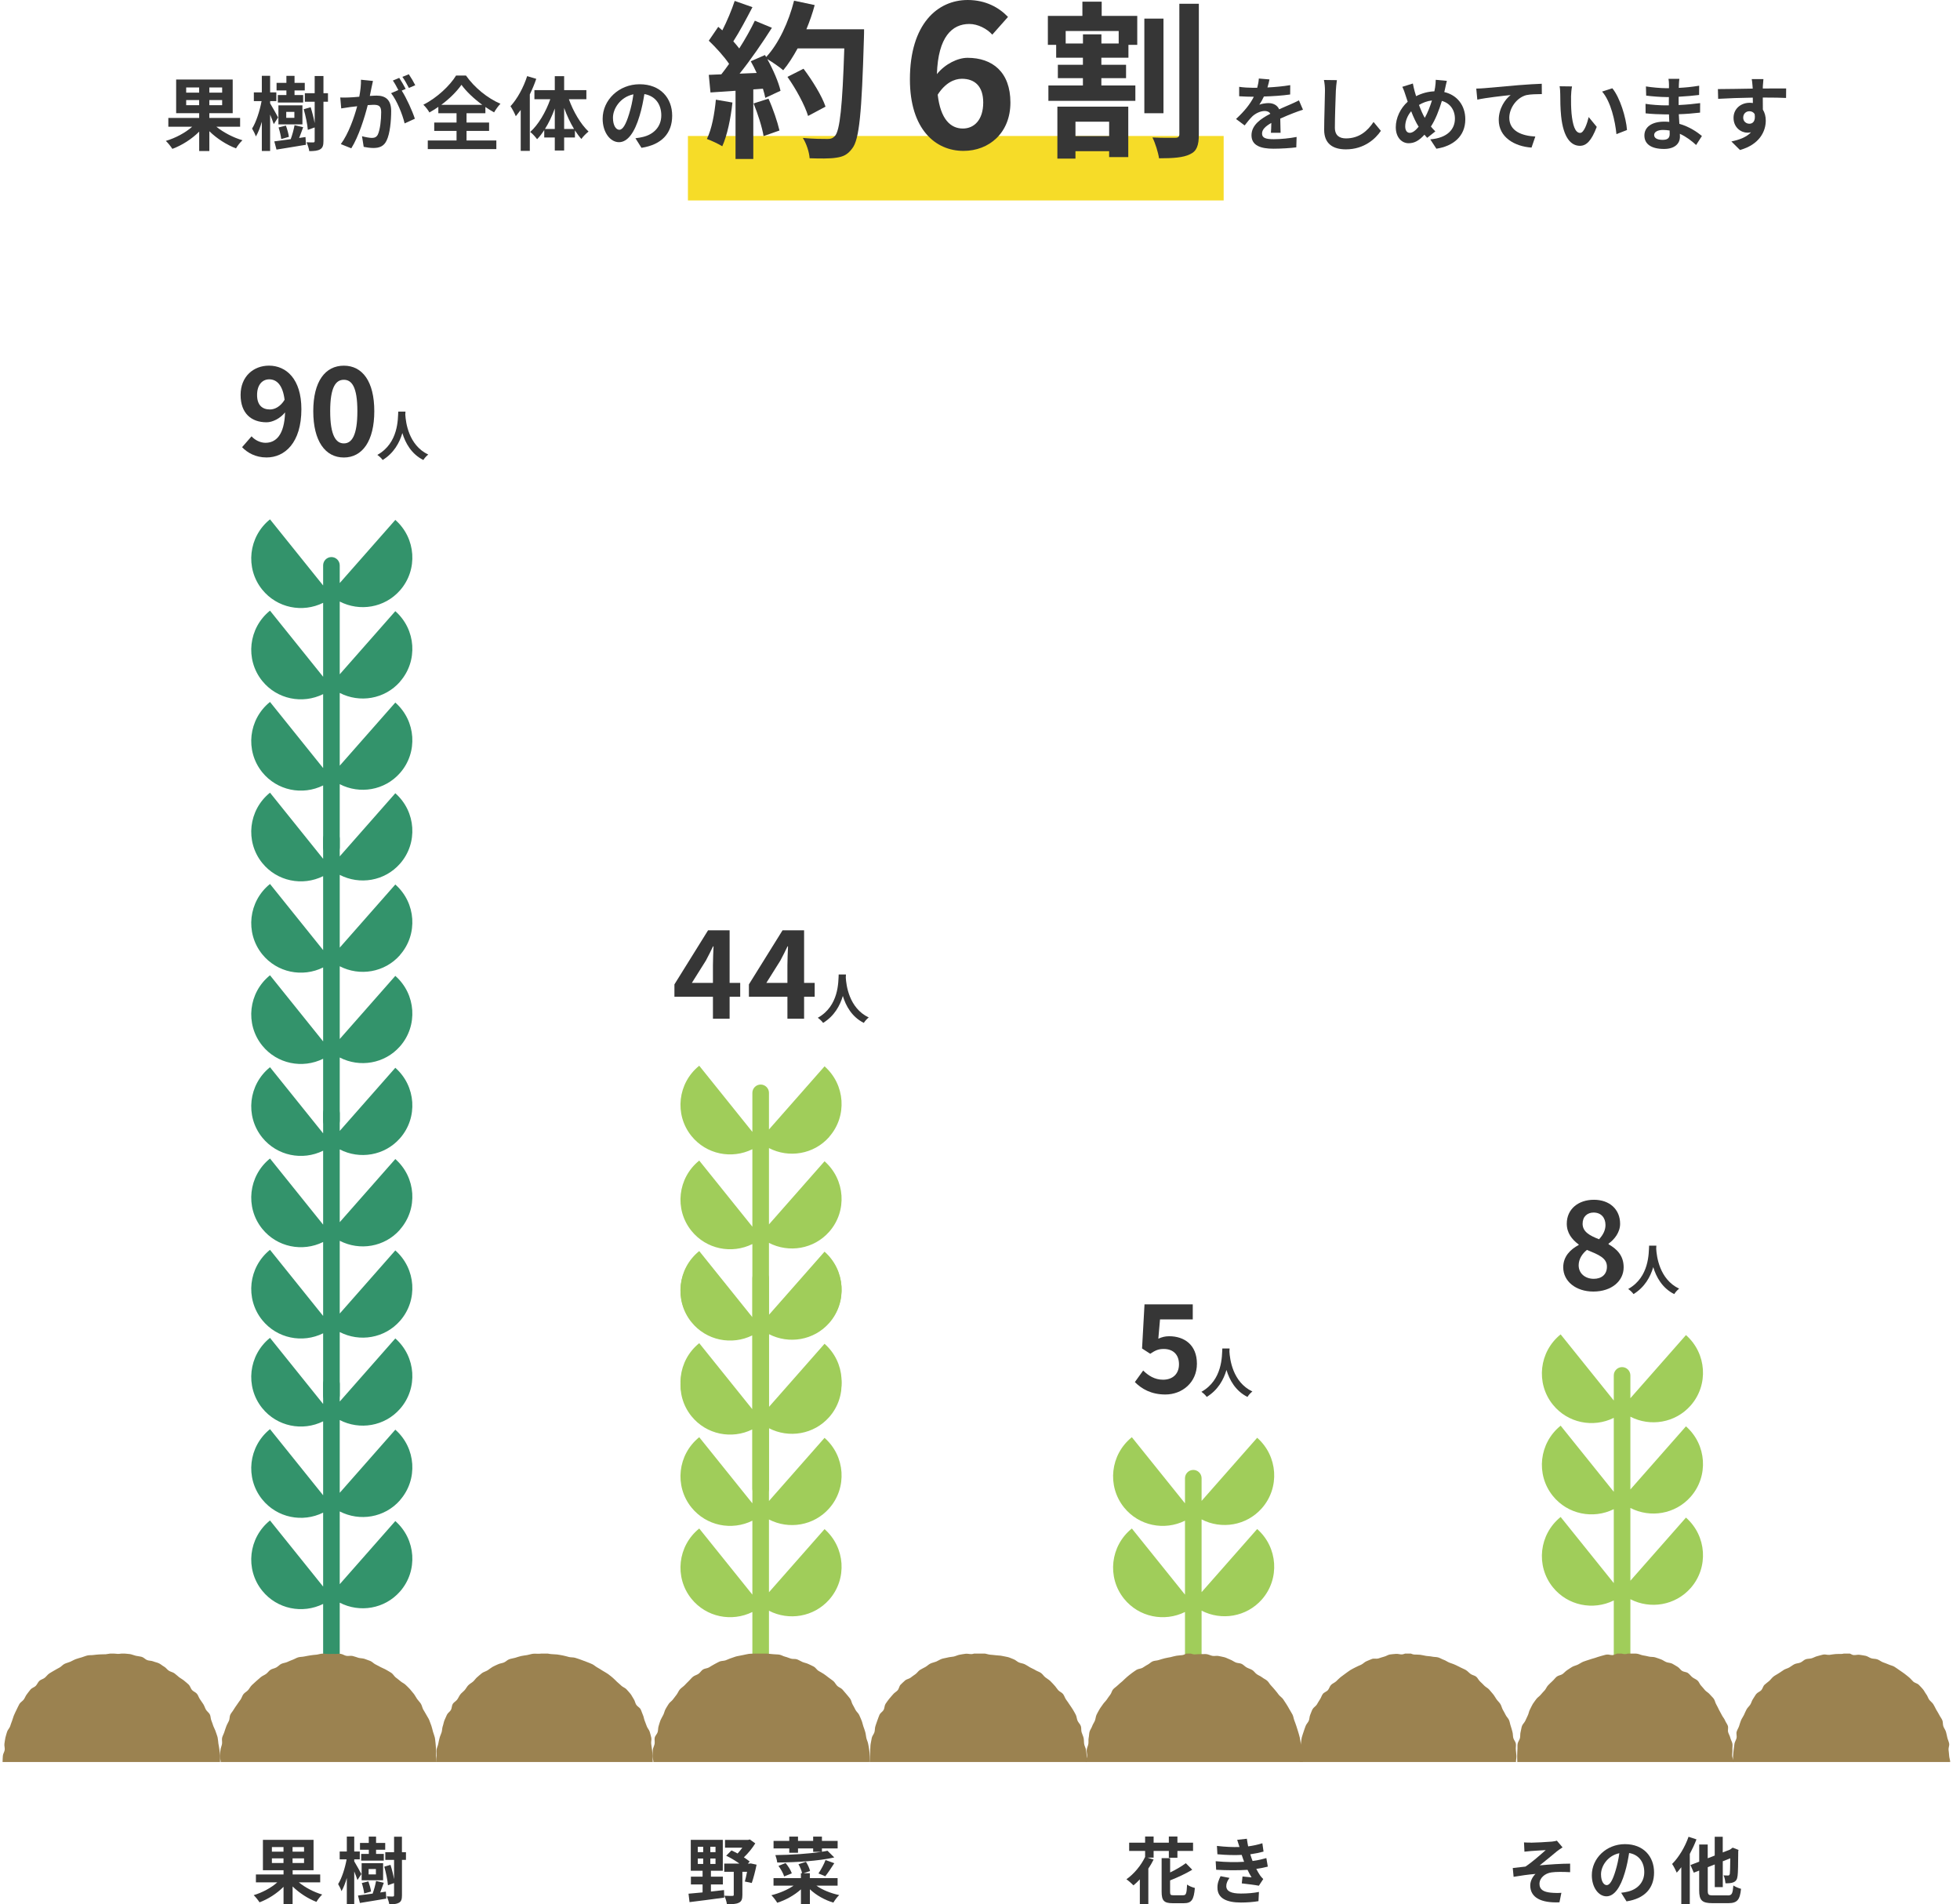 <?xml version="1.0" encoding="UTF-8"?> <svg xmlns="http://www.w3.org/2000/svg" xmlns:xlink="http://www.w3.org/1999/xlink" id="_レイヤー_2" data-name="レイヤー_2" width="486.58" height="472.65" viewBox="0 0 486.58 472.65"><defs><style> .cls-1 { fill: #33936b; } .cls-2 { clip-path: url(#clippath-4); } .cls-3 { fill: none; } .cls-4 { fill: #363636; } .cls-5 { clip-path: url(#clippath-5); } .cls-6 { fill: #a0cd5a; } .cls-7 { clip-path: url(#clippath-3); } .cls-8 { fill: #9b8250; } .cls-9 { fill: #f6dc28; } </style><clipPath id="clippath-3"><rect class="cls-3" y="410.42" width="164.74" height="26.9"></rect></clipPath><clipPath id="clippath-4"><rect class="cls-3" x="161.22" y="410.42" width="164.74" height="26.9"></rect></clipPath><clipPath id="clippath-5"><rect class="cls-3" x="321.84" y="410.42" width="164.74" height="26.9"></rect></clipPath></defs><g id="Contents"><g><rect class="cls-9" x="170.78" y="33.75" width="133" height="16"></rect><g><path class="cls-4" d="M53.71,31.45c1.76,1.42,4.2,2.7,6.48,3.36-.54.48-1.26,1.42-1.6,2.02-2.32-.88-4.76-2.44-6.62-4.26v4.92h-2.52v-4.82c-1.84,1.84-4.28,3.4-6.66,4.28-.36-.56-1.08-1.48-1.62-1.98,2.38-.7,4.86-2.02,6.54-3.52h-5.92v-2.18h7.66v-1.18h-5.72v-8.36h14.04v8.36h-5.8v1.18h7.64v2.18h-5.9ZM46.22,22.99h3.22v-1.28h-3.22v1.28ZM49.44,26.11v-1.28h-3.22v1.28h3.22ZM55.15,21.71h-3.18v1.28h3.18v-1.28ZM55.15,24.83h-3.18v1.28h3.18v-1.28Z"></path><path class="cls-4" d="M67.96,30.81c-.18-.58-.54-1.5-.9-2.38v9.04h-2.06v-7.24c-.42,1.42-.92,2.72-1.48,3.64-.18-.6-.64-1.44-.94-1.96,1-1.56,1.92-4.42,2.36-6.82h-1.92v-2.16h1.98v-4.12h2.06v4.12h1.54v2.16h-1.54v.56c.48.78,1.72,2.98,1.98,3.5l-1.08,1.66ZM75.84,34.01l.12,1.92c-2.56.44-5.28.86-7.32,1.2l-.54-2.04c1.12-.14,2.58-.34,4.16-.56l-.08-.02c.36-.96.76-2.4.94-3.44l2.14.5c-.32.92-.68,1.88-1,2.68l1.58-.24ZM71.1,22.45h-2.44v-1.88h2.44v-1.74h2.02v1.74h2.54v1.88h-2.54v1.14h2.14v1.86h-6.28v-1.86h2.12v-1.14ZM75.08,30.87h-5.96v-4.72h5.96v4.72ZM69.82,34.51c-.08-.74-.36-1.96-.66-2.88l1.82-.46c.32.9.66,2.06.74,2.8l-1.9.54ZM73.08,27.77h-2.02v1.48h2.02v-1.48ZM81.42,25.25h-1.12v9.74c0,1.08-.18,1.68-.8,2.06-.6.36-1.48.46-2.72.46-.08-.6-.4-1.58-.68-2.2.74.04,1.44.04,1.68.04.26-.02.34-.1.34-.36v-3.36l-1.7.6c-.1-1.32-.54-3.46-1.02-5.12l1.72-.5c.4,1.24.78,2.76,1,3.96v-5.32h-2.44v-2.12h2.44v-4.26h2.18v4.26h1.12v2.12Z"></path><path class="cls-4" d="M92.23,21.75c-.12.6-.28,1.34-.42,2.06.68-.04,1.26-.08,1.68-.08,2.12,0,3.62.94,3.62,3.82,0,2.36-.28,5.6-1.14,7.34-.66,1.4-1.76,1.84-3.28,1.84-.76,0-1.72-.14-2.4-.28l-.42-2.64c.76.22,1.92.42,2.44.42.68,0,1.18-.2,1.5-.86.54-1.14.82-3.56.82-5.54,0-1.6-.7-1.82-1.94-1.82-.32,0-.82.04-1.4.08-.76,3.04-2.24,7.78-4.08,10.72l-2.6-1.04c1.94-2.62,3.32-6.66,4.06-9.4-.72.08-1.36.16-1.72.2-.58.1-1.62.24-2.24.34l-.24-2.72c.74.06,1.4.02,2.14,0,.62-.02,1.56-.08,2.58-.18.28-1.5.46-2.96.42-4.22l2.98.3c-.12.52-.26,1.16-.36,1.66ZM100.71,22.07l-.98.42c1.2,1.86,2.7,5.2,3.26,6.98l-2.54,1.16c-.52-2.22-1.94-5.74-3.36-7.5l1.8-.78c-.4-.76-.9-1.72-1.36-2.36l1.58-.66c.5.74,1.22,2,1.6,2.74ZM103.09,21.15l-1.58.68c-.42-.82-1.06-2-1.62-2.76l1.6-.64c.52.76,1.26,2.02,1.6,2.72Z"></path><path class="cls-4" d="M115.82,34.87h7.4v2.14h-17.02v-2.14h7.14v-2.38h-5.54v-2.08h5.54v-2.3h-4.52v-1.58c-.72.5-1.46.96-2.22,1.38-.3-.56-.96-1.42-1.5-1.92,3.42-1.72,6.64-4.8,8.12-7.24h2.46c2.14,3.04,5.4,5.66,8.56,7-.62.64-1.14,1.4-1.58,2.14-.72-.4-1.44-.84-2.16-1.34v1.56h-4.68v2.3h5.6v2.08h-5.6v2.38ZM119.72,26.01c-2.08-1.52-4-3.34-5.16-4.96-1.14,1.62-2.92,3.42-5,4.96h10.16Z"></path><path class="cls-4" d="M133.13,19.57c-.44,1.28-.98,2.58-1.6,3.86v14.02h-2.26v-10.16c-.4.54-.82,1.08-1.22,1.56-.22-.58-.88-1.88-1.32-2.48,1.68-1.82,3.24-4.66,4.14-7.48l2.26.68ZM141.23,24.63c1.1,3.08,2.94,6.2,4.88,8.02-.54.42-1.36,1.22-1.78,1.84-.56-.62-1.08-1.32-1.6-2.12v1.76h-2.68v3.22h-2.32v-3.22h-2.62v-1.84c-.56.86-1.14,1.62-1.78,2.26-.4-.56-1.16-1.4-1.7-1.8,2.02-1.8,3.88-4.96,4.98-8.12h-3.94v-2.26h5.06v-3.46h2.32v3.46h5.52v2.26h-4.34ZM137.73,32.01v-5.08c-.66,1.84-1.5,3.6-2.44,5.08h2.44ZM142.51,32.01c-.94-1.54-1.78-3.34-2.46-5.22v5.22h2.46Z"></path><path class="cls-4" d="M159.25,36.69l-1.5-2.38c.76-.08,1.32-.2,1.86-.32,2.56-.6,4.56-2.44,4.56-5.36,0-2.76-1.5-4.82-4.2-5.28-.28,1.7-.62,3.54-1.2,5.42-1.2,4.04-2.92,6.52-5.1,6.52s-4.06-2.44-4.06-5.82c0-4.62,4-8.56,9.18-8.56s8.08,3.44,8.08,7.8-2.58,7.2-7.62,7.98ZM153.75,32.21c.84,0,1.62-1.26,2.44-3.96.46-1.48.84-3.18,1.06-4.84-3.3.68-5.08,3.6-5.08,5.8,0,2.02.8,3,1.58,3Z"></path><path class="cls-4" d="M181.83,25.46c-.42,3.95-1.3,8.15-2.52,10.84-.88-.55-2.73-1.43-3.82-1.81,1.22-2.48,1.89-6.22,2.23-9.75l4.12.71ZM214.51,7.27s0,1.68-.04,2.31c-.54,18.4-1.13,25.04-2.9,27.26-1.18,1.6-2.27,2.06-4.03,2.31-1.51.25-4.12.21-6.55.13-.08-1.43-.76-3.61-1.68-5.04,2.65.25,5.04.25,6.17.25.8,0,1.26-.17,1.77-.71,1.26-1.3,1.89-7.44,2.35-21.76h-11.59c-1.13,2.06-2.31,3.91-3.57,5.42-.84-.76-2.69-2.02-3.95-2.77,1.47,2.65,2.81,5.76,3.28,7.86l-3.78,1.76c-.12-.67-.34-1.43-.59-2.27l-2.39.17v17.27h-4.41v-16.93l-6.22.42-.42-4.37,3.11-.13c.63-.8,1.3-1.68,1.93-2.6-1.22-1.81-3.28-4.07-5.04-5.75l2.35-3.44c.34.29.67.59,1.01.88,1.18-2.31,2.35-5.12,3.07-7.31l4.41,1.55c-1.51,2.9-3.23,6.13-4.75,8.49.55.59,1.05,1.22,1.47,1.76,1.51-2.35,2.86-4.79,3.87-6.89l4.24,1.76c-2.35,3.7-5.29,7.98-8.02,11.38l4.24-.17c-.46-1.01-.96-2.02-1.47-2.9l3.53-1.55.29.5c3.11-3.32,5.59-8.7,6.93-13.99l5.12,1.09c-.54,2.06-1.26,4.07-2.06,6.01h14.33ZM190.78,24.49c1.13,2.48,2.23,5.75,2.73,7.9l-3.95,1.39c-.34-2.14-1.43-5.55-2.48-8.11l3.7-1.18ZM200.61,28.78c-.8-2.65-2.98-6.68-5.12-9.7l3.99-2.02c2.18,2.9,4.58,6.76,5.46,9.41l-4.33,2.31Z"></path><path class="cls-4" d="M225.89,19.7c0-13.75,6.85-19.7,14.35-19.7,4.5,0,7.8,1.9,10,4.2l-3.9,4.4c-1.3-1.45-3.55-2.65-5.7-2.65-4.25,0-7.75,3.15-8.05,12.45,2.05-2.55,5.2-4.05,7.6-4.05,6.2,0,10.65,3.55,10.65,11.1s-5.3,12-11.65,12c-7,0-13.3-5.4-13.3-17.75ZM232.79,23.5c.7,6.1,3.2,8.4,6.25,8.4,2.8,0,5.05-2.15,5.05-6.45,0-4.05-2.1-5.9-5.3-5.9-1.9,0-4.15,1.05-6,3.95Z"></path><path class="cls-4" d="M273.51,3.95h8.82v7.18h-2.19v3.19h-6.72v1.76h6.13v3.32h-6.13v1.81h8.44v3.82h-21.59v-3.82h8.57v-1.81h-6.22v-3.32h6.22v-1.76h-6.64v-3.19h-2.06V3.95h8.57V.42h4.79v3.53ZM262.5,26.47h17.6v12.52h-4.75v-1.47h-8.36v1.85h-4.49v-12.9ZM277.71,7.69h-13.15v3.11h4.29v-2.27h4.58v2.27h4.29v-3.11ZM266.99,30.21v3.57h8.36v-3.57h-8.36ZM288.84,28.11h-4.75V4.62h4.75v23.48ZM297.62.93v32.39c0,2.77-.51,4.2-2.19,4.96-1.64.84-4.24,1.01-7.69,1.01-.21-1.43-.92-3.74-1.64-5.17,2.44.13,4.83.08,5.67.08.71,0,1.01-.25,1.01-.92V.93h4.83Z"></path><path class="cls-4" d="M314.65,21.71c1.9-.1,3.9-.28,5.66-.58l-.02,2.32c-1.9.28-4.36.44-6.52.5-.34.74-.74,1.46-1.14,2.04.52-.24,1.6-.4,2.26-.4,1.22,0,2.22.52,2.66,1.54,1.04-.48,1.88-.82,2.7-1.18.78-.34,1.48-.66,2.22-1.04l1,2.32c-.64.18-1.7.58-2.38.84-.9.36-2.04.8-3.26,1.36.02,1.12.06,2.6.08,3.52h-2.4c.06-.6.08-1.56.1-2.44-1.5.86-2.3,1.64-2.3,2.64,0,1.1.94,1.4,2.9,1.4,1.7,0,3.92-.22,5.68-.56l-.08,2.58c-1.32.18-3.78.34-5.66.34-3.14,0-5.46-.76-5.46-3.34s2.4-4.16,4.68-5.34c-.3-.5-.84-.68-1.4-.68-1.12,0-2.36.64-3.12,1.38-.6.6-1.18,1.32-1.86,2.2l-2.14-1.6c2.1-1.94,3.52-3.72,4.42-5.52h-.26c-.82,0-2.28-.04-3.38-.12v-2.34c1.02.16,2.5.24,3.52.24h.96c.22-.8.36-1.58.4-2.3l2.64.22c-.1.5-.24,1.16-.5,2Z"></path><path class="cls-4" d="M331.63,22.55c-.08,2.16-.24,6.64-.24,9.12,0,2.02,1.2,2.68,2.76,2.68,3.3,0,5.4-1.9,6.84-4.08l1.82,2.2c-1.28,1.92-4.12,4.6-8.68,4.6-3.28,0-5.4-1.44-5.4-4.86,0-2.68.2-7.94.2-9.66,0-.94-.08-1.9-.26-2.7l3.22.04c-.12.84-.22,1.86-.26,2.66Z"></path><path class="cls-4" d="M358.73,22.09c-.06.26-.12.5-.18.76,3.14.72,5.22,3.26,5.22,6.76,0,4.24-3.02,6.66-7.18,7.3l-1.52-2.32c4.38-.36,6.12-2.62,6.12-5.12,0-2.22-1.24-3.88-3.24-4.42-.7,2.32-1.58,4.62-2.72,6.36.36.42.72.84,1.1,1.2l-2.02,1.6c-.24-.26-.48-.52-.68-.78-1.34,1.46-2.46,2.12-3.94,2.12-1.66,0-3.18-1.4-3.18-3.98,0-2.28,1.14-4.72,2.96-6.32-.2-.54-.36-1.08-.54-1.62-.22-.72-.44-1.36-.8-2.08l2.62-.82c.12.66.28,1.32.44,1.92.1.38.22.8.36,1.22,1.52-.76,3-1.14,4.54-1.2.08-.34.14-.66.18-.96.1-.58.16-1.44.16-1.9l2.76.26c-.16.54-.34,1.52-.46,2.02ZM349.99,32.97c.72,0,1.46-.62,2.2-1.52-.64-.98-1.28-2.34-1.86-3.84-.94,1.1-1.48,2.52-1.48,3.76,0,.98.42,1.6,1.14,1.6ZM353.71,29.25c.72-1.28,1.32-2.84,1.78-4.32-1.22.14-2.28.56-3.22,1.12.46,1.24.96,2.4,1.44,3.2Z"></path><path class="cls-4" d="M368.47,21.89c1.66-.14,4.96-.44,8.62-.76,2.06-.16,4.26-.3,5.66-.34l.02,2.56c-1.08.02-2.8.02-3.86.26-2.42.64-4.22,3.24-4.22,5.62,0,3.28,3.08,4.48,6.46,4.66l-.94,2.74c-4.18-.28-8.14-2.54-8.14-6.86,0-2.88,1.62-5.16,2.96-6.18-1.88.2-5.96.64-8.28,1.14l-.26-2.74c.8-.02,1.58-.06,1.98-.1Z"></path><path class="cls-4" d="M390.02,23.89c-.02,1.3,0,2.8.12,4.24.28,2.88.88,4.86,2.14,4.86.94,0,1.74-2.34,2.12-3.94l2,2.44c-1.32,3.48-2.58,4.7-4.18,4.7-2.2,0-4.1-1.98-4.66-7.34-.2-1.84-.22-4.18-.22-5.4,0-.56-.04-1.42-.16-2.04l3.08.04c-.14.72-.24,1.88-.24,2.44ZM403.91,32.27l-2.62,1.02c-.32-3.22-1.38-8.08-3.56-10.56l2.54-.82c1.9,2.3,3.42,7.3,3.64,10.36Z"></path><path class="cls-4" d="M416.79,20.99c-.02.2-.02.5-.02.82,1.64-.08,3.3-.24,5.06-.54l-.02,2.3c-1.32.16-3.14.34-5.08.44v2.06c2.02-.1,3.72-.26,5.34-.48l-.02,2.36c-1.8.2-3.36.34-5.28.4.04.76.08,1.58.14,2.38,2.52.72,4.44,2.06,5.6,3.02l-1.44,2.24c-1.08-1-2.44-2.06-4.04-2.78.02.28.02.52.02.74,0,1.7-1.3,3.02-3.94,3.02-3.2,0-4.88-1.22-4.88-3.34s1.86-3.44,4.94-3.44c.42,0,.84.02,1.24.06-.04-.62-.06-1.26-.08-1.86h-1.04c-1.16,0-3.44-.1-4.76-.26l-.02-2.36c1.3.24,3.76.38,4.82.38h.96c0-.66,0-1.38.02-2.06h-.74c-1.26,0-3.58-.18-4.9-.36l-.06-2.28c1.44.24,3.72.44,4.94.44h.78v-.94c0-.38-.04-1-.12-1.38h2.7c-.06.4-.1.9-.12,1.42ZM412.75,34.71c1.06,0,1.76-.3,1.76-1.46,0-.22,0-.5-.02-.86-.54-.08-1.08-.14-1.64-.14-1.42,0-2.2.56-2.2,1.24,0,.76.72,1.22,2.1,1.22Z"></path><path class="cls-4" d="M437.64,21.35c0,.16,0,.38-.02.62,2.02,0,4.76-.04,5.8-.02l-.02,2.36c-1.2-.06-3.06-.1-5.78-.1,0,1.02.02,2.12.02,3,.48.76.72,1.7.72,2.74,0,2.6-1.52,5.92-6.4,7.28l-2.14-2.12c2.02-.42,3.78-1.08,4.88-2.28-.28.06-.58.1-.9.1-1.54,0-3.44-1.24-3.44-3.68,0-2.26,1.82-3.74,4-3.74.28,0,.54.02.8.06,0-.44,0-.9-.02-1.34-3.02.04-6.14.16-8.6.3l-.06-2.42c2.28,0,5.92-.08,8.64-.12-.02-.26-.02-.46-.04-.62-.06-.82-.14-1.5-.2-1.74h2.9c-.04.32-.12,1.4-.14,1.72ZM434.3,30.71c.84,0,1.58-.64,1.3-2.4-.28-.46-.76-.7-1.3-.7-.78,0-1.54.54-1.54,1.6,0,.92.74,1.5,1.54,1.5Z"></path></g><path class="cls-6" d="M298.3,417.82v-18.06c4.94,2.55,11.14,1.56,14.96-2.77,4.51-5.12,3.99-12.95-1.16-17.49l-13.8,15.67v-18.06c4.94,2.55,11.14,1.56,14.96-2.77,4.51-5.12,3.99-12.95-1.16-17.49l-13.8,15.67v-5.63c0-1.13-.93-2.06-2.06-2.06s-2.06.93-2.06,2.06v6.23l-13.19-16.41c-5.35,4.3-6.22,12.1-1.95,17.42,3.7,4.6,10.03,5.83,15.14,3.3v18.35l-13.19-16.41c-5.35,4.3-6.22,12.1-1.95,17.42,3.7,4.6,10.03,5.83,15.14,3.3v18.35"></path><path class="cls-6" d="M404.75,341.37c0-1.13-.93-2.06-2.06-2.06s-2.06.93-2.06,2.06v6.23l-13.19-16.41c-5.35,4.3-6.22,12.1-1.95,17.42,3.7,4.6,10.03,5.83,15.14,3.3v18.35l-13.19-16.41c-5.35,4.3-6.22,12.1-1.95,17.42,3.7,4.6,10.03,5.83,15.14,3.3v18.35l-13.19-16.41c-5.35,4.3-6.22,12.1-1.95,17.42,3.7,4.6,10.03,5.83,15.14,3.3v15.42c0,1.13.93,2.06,2.06,2.06s2.06-.93,2.06-2.06v-15.73c4.94,2.55,11.14,1.56,14.96-2.77,4.51-5.12,3.99-12.95-1.16-17.49l-13.8,15.67v-18.06c4.94,2.55,11.14,1.56,14.96-2.77,4.51-5.12,3.99-12.95-1.16-17.49l-13.8,15.67v-18.06c4.94,2.55,11.14,1.56,14.96-2.77,4.51-5.12,3.99-12.95-1.16-17.49l-13.8,15.67v-5.63Z"></path><g><path class="cls-4" d="M60.09,111l2.36-2.71c.79.91,2.15,1.61,3.45,1.61,2.57,0,4.69-1.89,4.87-7.55-1.24,1.55-3.14,2.46-4.6,2.46-3.75,0-6.44-2.19-6.44-6.79s3.21-7.27,7.05-7.27c4.23,0,8.04,3.26,8.04,10.8,0,8.37-4.14,11.99-8.65,11.99-2.75,0-4.78-1.19-6.08-2.56ZM67.02,101.63c1.18,0,2.6-.7,3.63-2.4-.45-3.68-1.97-5.08-3.81-5.08-1.66,0-3.02,1.28-3.02,3.89,0,2.46,1.24,3.59,3.21,3.59Z"></path><path class="cls-4" d="M77.77,102.05c0-7.42,2.99-11.29,7.59-11.29s7.56,3.89,7.56,11.29-2.96,11.5-7.56,11.5-7.59-4.05-7.59-11.5ZM88.72,102.05c0-6.08-1.42-7.79-3.36-7.79s-3.39,1.7-3.39,7.79,1.45,8,3.39,8,3.36-1.89,3.36-8Z"></path><path class="cls-4" d="M100.66,102.15c-.01.21-.03.48-.04.76.11,1.84.77,7.58,5.7,9.91-.49.37-.96.92-1.22,1.35-2.99-1.49-4.47-4.24-5.21-6.69-.71,2.4-2.1,4.97-4.89,6.69-.28-.41-.79-.89-1.32-1.27,5.28-2.94,5.09-8.99,5.19-10.75h1.8Z"></path></g><g><path class="cls-4" d="M176.99,247.39h-9.56v-3.07l8.35-13.42h5.35v13.05h2.63v3.44h-2.63v5.45h-4.14v-5.45ZM176.99,243.95v-4.38c0-1.31.09-3.38.15-4.69h-.12c-.54,1.19-1.15,2.31-1.78,3.53l-3.48,5.54h5.23Z"></path><path class="cls-4" d="M195.48,247.39h-9.56v-3.07l8.35-13.42h5.35v13.05h2.63v3.44h-2.63v5.45h-4.14v-5.45ZM195.48,243.95v-4.38c0-1.31.09-3.38.15-4.69h-.12c-.54,1.19-1.15,2.31-1.78,3.53l-3.48,5.54h5.23Z"></path><path class="cls-4" d="M210.01,241.86c-.01.21-.03.48-.04.76.11,1.84.77,7.58,5.7,9.91-.49.37-.96.92-1.22,1.35-2.99-1.49-4.47-4.24-5.21-6.69-.71,2.4-2.1,4.97-4.9,6.69-.28-.41-.79-.89-1.32-1.27,5.28-2.94,5.09-8.99,5.19-10.75h1.8Z"></path></g><g><path class="cls-4" d="M281.74,343.02l2.06-2.86c1.27,1.25,2.84,2.28,4.93,2.28,2.33,0,3.96-1.37,3.96-3.83s-1.51-3.8-3.78-3.8c-1.33,0-2.06.33-3.36,1.19l-2.03-1.31.61-10.95h11.98v3.74h-8.13l-.42,4.78c.91-.4,1.66-.61,2.69-.61,3.75,0,6.89,2.13,6.89,6.82s-3.69,7.64-7.83,7.64c-3.54,0-5.9-1.4-7.56-3.07Z"></path><path class="cls-4" d="M305.25,334.69c-.01.21-.03.48-.04.76.11,1.84.77,7.58,5.7,9.91-.49.37-.96.92-1.22,1.35-2.99-1.49-4.47-4.24-5.21-6.69-.71,2.4-2.1,4.97-4.9,6.69-.28-.41-.79-.89-1.32-1.27,5.28-2.94,5.09-8.99,5.19-10.75h1.8Z"></path></g><g><path class="cls-4" d="M74.19,467.2c1.58,1.28,3.76,2.43,5.8,3.02-.48.43-1.13,1.28-1.43,1.82-2.08-.79-4.26-2.2-5.92-3.83v4.43h-2.25v-4.34c-1.65,1.66-3.83,3.06-5.96,3.85-.32-.5-.97-1.33-1.45-1.78,2.13-.63,4.35-1.82,5.85-3.17h-5.3v-1.96h6.86v-1.06h-5.12v-7.53h12.57v7.53h-5.19v1.06h6.84v1.96h-5.28ZM67.5,459.58h2.88v-1.15h-2.88v1.15ZM70.38,462.39v-1.15h-2.88v1.15h2.88ZM75.48,458.43h-2.85v1.15h2.85v-1.15ZM75.48,461.24h-2.85v1.15h2.85v-1.15Z"></path><path class="cls-4" d="M88.74,466.62c-.16-.52-.48-1.35-.8-2.14v8.14h-1.84v-6.52c-.38,1.28-.82,2.45-1.32,3.28-.16-.54-.57-1.3-.84-1.76.9-1.4,1.72-3.98,2.11-6.14h-1.72v-1.94h1.77v-3.71h1.84v3.71h1.38v1.94h-1.38v.5c.43.7,1.54,2.68,1.77,3.15l-.97,1.49ZM95.79,469.5l.11,1.73c-2.29.4-4.73.77-6.55,1.08l-.48-1.84c1-.13,2.31-.31,3.72-.5l-.07-.02c.32-.86.68-2.16.84-3.1l1.92.45c-.29.83-.61,1.69-.89,2.41l1.41-.22ZM91.55,459.1h-2.18v-1.69h2.18v-1.57h1.81v1.57h2.27v1.69h-2.27v1.03h1.92v1.67h-5.62v-1.67h1.9v-1.03ZM95.11,466.68h-5.33v-4.25h5.33v4.25ZM90.41,469.95c-.07-.67-.32-1.76-.59-2.59l1.63-.41c.29.81.59,1.85.66,2.52l-1.7.49ZM93.32,463.89h-1.81v1.33h1.81v-1.33ZM100.79,461.62h-1v8.77c0,.97-.16,1.51-.72,1.85-.54.32-1.32.41-2.43.41-.07-.54-.36-1.42-.61-1.98.66.04,1.29.04,1.5.04.23-.02.3-.09.3-.32v-3.02l-1.52.54c-.09-1.19-.48-3.11-.91-4.61l1.54-.45c.36,1.12.7,2.48.89,3.56v-4.79h-2.18v-1.91h2.18v-3.84h1.95v3.84h1v1.91Z"></path></g><g><path class="cls-4" d="M176.48,469.47c1.07-.11,2.17-.23,3.26-.36l.05,1.87c-3.04.43-6.28.83-8.61,1.12l-.25-2.09c.97-.09,2.17-.18,3.49-.32v-1.98h-2.9v-1.93h2.9v-1.46h-2.93v-7.67h7.95v7.67h-2.95v1.46h2.97v1.93h-2.97v1.76ZM173.23,459.69h1.34v-1.33h-1.34v1.33ZM173.23,462.63h1.34v-1.35h-1.34v1.35ZM177.63,458.36h-1.29v1.33h1.29v-1.33ZM177.63,461.28h-1.29v1.35h1.29v-1.35ZM187.83,462.79c-.32,1.6-.79,3.4-1.2,4.56l-1.72-.36c.18-.63.38-1.51.55-2.41h-1.16v5.74c0,1.03-.2,1.62-.9,1.94-.68.34-1.65.36-2.94.36-.07-.61-.36-1.51-.63-2.11.81.05,1.72.05,1.97.04.27,0,.36-.05.36-.29v-5.69h-2.36v-2.03h3.76c-.98-.72-2.2-1.44-3.28-1.96l1.31-1.31c.48.22,1,.47,1.52.76.39-.43.82-.94,1.18-1.44h-4.3v-1.93h5.71l.46-.11,1.34.97c-.72,1.17-1.75,2.45-2.83,3.46.54.38,1.06.72,1.45,1.04l-.46.52h.41l.3-.05,1.43.31Z"></path><path class="cls-4" d="M202.67,468.01c1.49,1.06,3.6,1.91,5.67,2.34-.48.43-1.13,1.31-1.45,1.87-2.13-.63-4.26-1.82-5.83-3.31v3.73h-2.22v-3.71c-1.65,1.48-3.79,2.66-5.89,3.33-.32-.56-.98-1.42-1.45-1.87,1.97-.49,4.03-1.35,5.51-2.38h-4.98v-1.87h6.8v-1.21h.29c-.11-.63-.48-1.53-.9-2.23l1.86-.61c.45.72.9,1.64,1.02,2.3l-1.63.54h1.58v1.21h6.89v1.87h-5.28ZM195.94,458.77h-3.9v-1.87h3.9v-1.06h2.17v1.06h3.76v-1.06h2.18v1.06h3.9v1.87h-3.9v.83c.5-.07.95-.16,1.38-.25l1.68,1.66c-3.92.9-9.49,1.22-14.16,1.26-.04-.52-.29-1.37-.46-1.84,3.9-.05,8.3-.32,11.42-.81h-2.04v-.85h-3.76v1.08h-2.17v-1.08ZM194.67,465.72c-.2-.72-.82-1.82-1.41-2.61l1.77-.72c.63.77,1.31,1.82,1.54,2.57l-1.9.76ZM203.19,464.98c.61-.9,1.38-2.29,1.75-3.33l2.18.79c-.75,1.17-1.59,2.43-2.24,3.24l-1.7-.7Z"></path></g><g><path class="cls-4" d="M286.39,461.06h-1.52l1.52.47c-.38.77-.82,1.53-1.31,2.25v8.86h-2.11v-6.19c-.52.56-1.06,1.06-1.58,1.49-.39-.41-1.25-1.17-1.75-1.51,1.86-1.3,3.63-3.42,4.64-5.55v-1.48h-3.96v-2.05h3.96v-1.53h2.11v1.53h3.78v-1.53h2.13v1.53h3.88v2.05h-3.88v1.69h-2.13v-1.69h-3.78v1.66ZM293.73,470.39c.73,0,.86-.41.97-2.65.47.38,1.36.7,1.93.85-.25,2.92-.81,3.78-2.72,3.78h-2.79c-2.17,0-2.74-.65-2.74-2.88v-8.3h2.11v3.55c1.47-.7,2.9-1.57,3.9-2.3l1.59,1.62c-1.58.97-3.63,1.91-5.5,2.65v2.79c0,.79.11.9.89.9h2.34Z"></path><path class="cls-4" d="M308.85,462.07c-.09-.22-.16-.43-.23-.63-.14-.41-.25-.76-.36-1.06-1.68.09-3.78.05-6.03-.16l-.12-2.07c2.13.25,3.96.32,5.6.27-.18-.58-.36-1.15-.57-1.78l2.4-.27c.09.65.2,1.28.32,1.89,1.24-.16,2.38-.41,3.53-.77l.29,2.07c-.98.27-2.11.5-3.29.67.09.29.18.58.27.85.09.25.2.52.3.81,1.47-.18,2.54-.49,3.42-.72l.36,2.12c-.82.22-1.79.41-2.86.56.3.58.61,1.13.93,1.6.23.34.48.61.8.92l-1.09,1.66c-1-.2-2.93-.43-4.24-.58l.18-1.71c.75.07,1.72.16,2.25.22-.38-.63-.72-1.26-1-1.87-2.2.14-5.08.14-7.79-.02l-.12-2.12c2.67.25,5.08.27,7.07.14ZM304.43,468.1c0,1.33,1.25,1.87,3.62,1.87,1.7,0,3.22-.14,4.49-.4l-.12,2.29c-1.25.22-2.88.34-4.35.34-3.58,0-5.8-1.06-5.83-3.64-.04-1.15.36-2.03.77-2.9l2.22.43c-.43.59-.79,1.22-.79,2Z"></path></g><g><path class="cls-4" d="M380.04,457.35c.77,0,4.13-.16,5.23-.27.57-.07.98-.14,1.23-.23l1.41,1.66c-.38.25-1.04.68-1.41.99-1.27,1.03-3.02,2.52-4.26,3.48,2.4-.23,5.37-.43,7.55-.43v2.12c-1.72-.09-3.51-.11-4.6.05-1.65.22-3.01,1.39-3.01,2.86s1.11,1.98,2.7,2.16c1,.11,2.06.11,2.74.05l-.48,2.36c-4.58.2-7.25-1.19-7.25-4.2,0-1.1.62-2.21,1.31-2.85-1.65.14-3.65.41-5.44.72l-.21-2.18c.95-.09,2.2-.25,3.15-.36,1.59-1.04,3.92-3.1,5.03-4.09-.73.05-2.94.16-3.67.23-.45.04-1.04.09-1.61.16l-.11-2.3c.57.04,1.09.05,1.7.05Z"></path><path class="cls-4" d="M403.8,471.92l-1.34-2.14c.68-.07,1.18-.18,1.66-.29,2.29-.54,4.08-2.2,4.08-4.83,0-2.48-1.34-4.34-3.76-4.75-.25,1.53-.55,3.19-1.07,4.88-1.07,3.64-2.61,5.87-4.56,5.87s-3.63-2.2-3.63-5.24c0-4.16,3.58-7.71,8.22-7.71s7.23,3.1,7.23,7.02-2.31,6.48-6.82,7.18ZM398.88,467.88c.75,0,1.45-1.13,2.18-3.56.41-1.33.75-2.86.95-4.36-2.95.61-4.55,3.24-4.55,5.22,0,1.82.72,2.7,1.41,2.7Z"></path><path class="cls-4" d="M421.16,456.52c-.46,1.21-1.04,2.45-1.66,3.62v12.46h-2.11v-9.16c-.38.5-.75.95-1.13,1.35-.2-.49-.79-1.66-1.15-2.16,1.63-1.62,3.19-4.18,4.08-6.75l1.97.65ZM428.91,470.44c1.06,0,1.23-.43,1.41-2.47.46.32,1.32.68,1.9.83-.27,2.66-.89,3.56-3.15,3.56h-3.96c-2.56,0-3.28-.7-3.28-3.17v-4.92l-1.34.52-.82-1.89,2.17-.85v-4.25h2.11v3.42l1.74-.68v-4.66h1.99v3.89l1.79-.7.68-.49,1.45.56-.07.32c-.02,3.13-.05,5.29-.16,6.09-.09.9-.41,1.37-1.02,1.62-.52.25-1.38.27-2,.25-.04-.59-.21-1.49-.47-1.96.39.02.9.04,1.09.04.25,0,.38-.07.47-.43.05-.31.09-1.49.11-3.85l-1.86.74v6.41h-1.99v-5.62l-1.74.68v5.76c0,1.08.18,1.24,1.34,1.24h3.62Z"></path></g><path class="cls-1" d="M99.3,372.33c4.51-5.12,3.99-12.95-1.16-17.49l-13.8,15.67v-18.06c4.94,2.55,11.14,1.57,14.96-2.77,4.51-5.12,3.99-12.95-1.16-17.49l-13.8,15.67v-4.39c0-1.13-.93-2.06-2.06-2.06s-2.06.93-2.06,2.06v4.99l-13.19-16.41c-5.35,4.3-6.22,12.1-1.95,17.42,3.7,4.6,10.03,5.83,15.14,3.3v18.35l-13.19-16.41c-5.35,4.3-6.22,12.1-1.95,17.42,3.7,4.6,10.03,5.83,15.14,3.3v18.35l-13.19-16.41c-5.35,4.3-6.22,12.1-1.95,17.42,3.7,4.6,10.03,5.83,15.14,3.3v15.42c0,1.13.93,2.06,2.06,2.06s2.06-.93,2.06-2.06v-15.73c4.94,2.55,11.14,1.57,14.96-2.77,4.51-5.12,3.99-12.95-1.16-17.49l-13.8,15.67v-18.06c4.94,2.55,11.14,1.57,14.96-2.77Z"></path><path class="cls-1" d="M99.3,305.16c4.51-5.12,3.99-12.95-1.16-17.49l-13.8,15.67v-18.06c4.94,2.55,11.14,1.57,14.96-2.77,4.51-5.12,3.99-12.95-1.16-17.49l-13.8,15.67v-4.39c0-1.13-.93-2.06-2.06-2.06s-2.06.93-2.06,2.06v4.99l-13.19-16.41c-5.35,4.3-6.22,12.1-1.95,17.42,3.7,4.6,10.03,5.83,15.14,3.3v18.35l-13.19-16.41c-5.35,4.3-6.22,12.1-1.95,17.42,3.7,4.6,10.03,5.83,15.14,3.3v18.35l-13.19-16.41c-5.35,4.3-6.22,12.1-1.95,17.42,3.7,4.6,10.03,5.83,15.14,3.3v15.42c0,1.13.93,2.06,2.06,2.06s2.06-.93,2.06-2.06v-15.73c4.94,2.55,11.14,1.57,14.96-2.77,4.51-5.12,3.99-12.95-1.16-17.49l-13.8,15.67v-18.06c4.94,2.55,11.14,1.57,14.96-2.77Z"></path><path class="cls-1" d="M99.3,237.02c4.51-5.12,3.99-12.95-1.16-17.49l-13.8,15.67v-18.06c4.94,2.55,11.14,1.57,14.96-2.77,4.51-5.12,3.99-12.95-1.16-17.49l-13.8,15.67v-4.39c0-1.13-.93-2.06-2.06-2.06s-2.06.93-2.06,2.06v4.99l-13.19-16.41c-5.35,4.3-6.22,12.1-1.95,17.42,3.7,4.6,10.03,5.83,15.14,3.3v18.35l-13.19-16.41c-5.35,4.3-6.22,12.1-1.95,17.42,3.7,4.6,10.03,5.83,15.14,3.3v18.35l-13.19-16.41c-5.35,4.3-6.22,12.1-1.95,17.42,3.7,4.6,10.03,5.83,15.14,3.3v15.42c0,1.13.93,2.06,2.06,2.06s2.06-.93,2.06-2.06v-15.73c4.94,2.55,11.14,1.57,14.96-2.77,4.51-5.12,3.99-12.95-1.16-17.49l-13.8,15.67v-18.06c4.94,2.55,11.14,1.57,14.96-2.77Z"></path><path class="cls-1" d="M99.3,169.18c4.51-5.12,3.99-12.95-1.16-17.49l-13.8,15.67v-18.06c4.94,2.55,11.14,1.57,14.96-2.77,4.51-5.12,3.99-12.95-1.16-17.49l-13.8,15.67v-4.39c0-1.13-.93-2.06-2.06-2.06s-2.06.93-2.06,2.06v4.99l-13.19-16.41c-5.35,4.3-6.22,12.1-1.95,17.42,3.7,4.6,10.03,5.83,15.14,3.3v18.35l-13.19-16.41c-5.35,4.3-6.22,12.1-1.95,17.42,3.7,4.6,10.03,5.83,15.14,3.3v18.35l-13.19-16.41c-5.35,4.3-6.22,12.1-1.95,17.42,3.7,4.6,10.03,5.83,15.14,3.3v15.42c0,1.13.93,2.06,2.06,2.06s2.06-.93,2.06-2.06v-15.73c4.94,2.55,11.14,1.57,14.96-2.77,4.51-5.12,3.99-12.95-1.16-17.49l-13.8,15.67v-18.06c4.94,2.55,11.14,1.57,14.96-2.77Z"></path><path class="cls-6" d="M205.86,328.15c4.51-5.12,3.99-12.95-1.16-17.49l-13.8,15.67v-9.09c0-1.13-.93-2.06-2.06-2.06s-2.06.93-2.06,2.06v9.69l-13.19-16.42c-5.35,4.3-6.22,12.1-1.95,17.42,3.7,4.6,10.03,5.83,15.14,3.3v19.23l-13.19-16.41c-5.35,4.3-6.22,12.1-1.95,17.42,3.7,4.6,10.03,5.83,15.14,3.3v18.35l-13.19-16.41c-5.35,4.3-6.22,12.1-1.95,17.42,3.7,4.6,10.03,5.83,15.14,3.3v18.35l-13.19-16.41c-5.35,4.3-6.22,12.1-1.95,17.42,3.7,4.6,10.03,5.83,15.14,3.3v15.42c0,1.13.93,2.06,2.06,2.06s2.06-.93,2.06-2.06v-15.73c4.94,2.55,11.14,1.56,14.96-2.77,4.51-5.12,3.99-12.95-1.16-17.49l-13.8,15.67v-18.06c4.94,2.55,11.14,1.56,14.96-2.77,4.51-5.12,3.99-12.95-1.16-17.49l-13.8,15.67v-18.06c4.94,2.55,11.14,1.56,14.96-2.77,4.51-5.12,3.99-12.95-1.16-17.49l-13.8,15.67v-18.94c4.94,2.55,11.14,1.57,14.96-2.77Z"></path><path class="cls-6" d="M205.86,282.15c4.51-5.12,3.99-12.95-1.16-17.49l-13.8,15.67v-9.09c0-1.13-.93-2.06-2.06-2.06s-2.06.93-2.06,2.06v9.69l-13.19-16.42c-5.35,4.3-6.22,12.1-1.95,17.42,3.7,4.6,10.03,5.83,15.14,3.3v19.23l-13.19-16.41c-5.35,4.3-6.22,12.1-1.95,17.42,3.7,4.6,10.03,5.83,15.14,3.3v18.35l-13.19-16.41c-5.35,4.3-6.22,12.1-1.95,17.42,3.7,4.6,10.03,5.83,15.14,3.3v18.35l-13.19-16.41c-5.35,4.3-6.22,12.1-1.95,17.42,3.7,4.6,10.03,5.83,15.14,3.3v15.42c0,1.13.93,2.06,2.06,2.06s2.06-.93,2.06-2.06v-15.73c4.94,2.55,11.14,1.56,14.96-2.77,4.51-5.12,3.99-12.95-1.16-17.49l-13.8,15.67v-18.06c4.94,2.55,11.14,1.56,14.96-2.77,4.51-5.12,3.99-12.95-1.16-17.49l-13.8,15.67v-18.06c4.94,2.55,11.14,1.56,14.96-2.77,4.51-5.12,3.99-12.95-1.16-17.49l-13.8,15.67v-18.94c4.94,2.55,11.14,1.57,14.96-2.77Z"></path><g><path class="cls-4" d="M388.08,314.54c0-2.71,1.78-4.44,3.84-5.54v-.12c-1.69-1.25-2.96-2.86-2.96-5.17,0-3.62,2.87-5.93,6.74-5.93s6.5,2.37,6.5,5.96c0,2.16-1.45,3.92-2.87,4.93v.15c2.03,1.16,3.75,2.77,3.75,5.72,0,3.41-2.99,6.02-7.53,6.02-4.26,0-7.47-2.49-7.47-6.02ZM398.93,314.39c0-2.19-2.09-2.98-4.96-4.17-1.18.94-2.06,2.28-2.06,3.83,0,2.04,1.66,3.35,3.75,3.35,1.91,0,3.27-1.06,3.27-3.01ZM398.57,304.05c0-1.83-1.09-3.1-2.96-3.1-1.51,0-2.72.97-2.72,2.77,0,2.01,1.75,2.95,4.08,3.86,1.03-1.1,1.6-2.28,1.6-3.53Z"></path><path class="cls-4" d="M411.2,309.17c-.01.21-.03.48-.04.76.11,1.84.77,7.58,5.7,9.91-.49.37-.96.92-1.22,1.35-2.99-1.49-4.47-4.24-5.21-6.69-.71,2.4-2.1,4.97-4.9,6.69-.28-.41-.79-.89-1.32-1.27,5.28-2.94,5.09-8.99,5.19-10.75h1.8Z"></path></g><g class="cls-7"><path class="cls-8" d="M108.29,437.31c0-.51.06-1.01.09-1.51s-.05-1.02,0-1.52.34-.98.42-1.47.21-.98.33-1.47.37-.94.51-1.42.11-1.02.28-1.49.23-1,.42-1.46.4-.93.62-1.39.75-.75.99-1.19.19-1.06.45-1.48.8-.67,1.1-1.08.48-.89.79-1.29.74-.69,1.07-1.06.55-.86.91-1.22.83-.59,1.2-.92.64-.8,1.04-1.11.75-.69,1.16-.98.94-.41,1.37-.68.81-.61,1.25-.86.91-.43,1.37-.65.99-.25,1.45-.44.83-.63,1.31-.8.99-.22,1.47-.36.96-.32,1.45-.43.99-.16,1.49-.24.98-.27,1.48-.33,1.01.02,1.52,0,1-.11,1.51-.11,1.01.16,1.5.19,1.01.05,1.5.1.99.18,1.48.26.97.26,1.46.37,1.02.05,1.51.19.96.32,1.43.48.95.34,1.41.53.95.35,1.4.57.83.59,1.27.83.86.51,1.28.78.88.49,1.29.78.79.61,1.19.93.72.7,1.09,1.04.76.65,1.12,1,.93.51,1.26.88.69.75,1,1.14.51.88.8,1.29.35.97.62,1.4.84.67,1.08,1.11.35.95.57,1.41.26.98.45,1.45.36.93.53,1.4.58.87.72,1.35.28.97.39,1.47-.1,1.04-.02,1.54.15.98.21,1.48.09.99.12,1.49.05.99.05,1.5.3,1.02.28,1.52-.4.98-.45,1.48,0,1.01-.08,1.51-.23.98-.34,1.47-.02,1.04-.15,1.52-.54.89-.7,1.36-.13,1.03-.32,1.49-.56.85-.78,1.3-.24,1.01-.49,1.45-.53.86-.8,1.29-.63.8-.92,1.21-.66.76-.97,1.16-.62.79-.96,1.16-.67.75-1.03,1.1-.71.72-1.08,1.05-.82.59-1.21.9-.75.67-1.16.96-.79.63-1.22.9-.82.6-1.26.84-1.04.17-1.5.39-.88.46-1.35.66-.86.56-1.33.73-.97.27-1.45.41-1,.12-1.49.23-.92.51-1.42.59-1.03-.16-1.54-.1-.98.33-1.48.35-1.01.12-1.51.12-1.01-.22-1.5-.25-1.02.1-1.52.04-1-.19-1.49-.27-.99-.2-1.48-.31-.95-.33-1.43-.47-1-.16-1.48-.33-.98-.27-1.45-.46-.87-.53-1.32-.74-.88-.5-1.31-.74-.83-.56-1.26-.83-.93-.41-1.34-.7-.83-.58-1.22-.89-.62-.82-1-1.15-.82-.59-1.17-.95-.65-.76-.99-1.13-.91-.55-1.23-.94-.43-.94-.72-1.35-.6-.81-.87-1.23-.6-.81-.85-1.25-.5-.88-.72-1.34-.4-.93-.59-1.39-.22-.99-.39-1.47-.25-.97-.39-1.45-.57-.89-.68-1.38.05-1.04-.04-1.53-.18-.98-.24-1.49-.33-.98-.36-1.49.02-1.01.02-1.52Z"></path><path class="cls-8" d="M54.78,437.31c0-.51-.22-1.01-.2-1.51s.1-1.01.16-1.51.3-.98.38-1.47-.09-1.05.03-1.54.41-.94.55-1.42.32-.95.49-1.43.46-.89.66-1.36.11-1.05.33-1.5.6-.83.84-1.27.57-.83.84-1.25.58-.82.87-1.23.4-.95.72-1.35.82-.62,1.15-1,.55-.86.91-1.21.74-.68,1.11-1.02.75-.67,1.14-.99.88-.49,1.29-.78.69-.77,1.12-1.04.97-.32,1.42-.57.78-.67,1.24-.89.99-.25,1.45-.45.91-.41,1.39-.58.91-.47,1.39-.6,1.01-.1,1.5-.21.98-.18,1.48-.27.99-.12,1.49-.17.98-.24,1.49-.26,1,.09,1.51.09,1.01-.05,1.51-.02,1.02-.08,1.52-.02.96.42,1.45.5,1.04-.08,1.53.03.96.31,1.44.45,1.03.1,1.51.26.96.33,1.43.52.83.63,1.28.85.89.46,1.33.7.94.4,1.36.66.89.49,1.3.78.66.79,1.05,1.11.81.59,1.18.93.89.52,1.25.88.75.69,1.08,1.07.66.78.97,1.17.53.87.82,1.28.67.77.94,1.19.34.97.58,1.42.54.85.76,1.3.55.86.74,1.33.36.95.53,1.42.26.98.4,1.47.35.96.46,1.45.11,1.01.19,1.51.05,1.01.11,1.51-.03,1.01,0,1.51.11.99.11,1.5-.03,1-.06,1.5-.02,1.01-.08,1.5-.21.98-.29,1.48.01,1.03-.1,1.52-.49.91-.63,1.39-.04,1.04-.21,1.51-.25.99-.44,1.46-.63.83-.84,1.28-.51.86-.76,1.3-.27,1.01-.54,1.43-.64.79-.93,1.2-.56.84-.88,1.23-.73.7-1.07,1.07-.69.73-1.05,1.08-.63.8-1,1.13-.73.7-1.13,1.01-.94.42-1.35.71-.77.64-1.2.91-.85.53-1.29.78-.8.65-1.25.86-.93.39-1.4.58-.99.23-1.47.39-.96.28-1.44.42-.95.3-1.45.41-.98.22-1.48.3-1,.04-1.5.09-.98.33-1.48.36-1.01.17-1.51.17-1.02-.02-1.52-.05-1.01-.1-1.51-.15-.98-.28-1.48-.36-1.02-.04-1.51-.15-.9-.56-1.38-.7-1.07.03-1.54-.14-.97-.3-1.44-.5-.91-.45-1.36-.67-.94-.4-1.38-.64-.66-.86-1.09-1.13-1.03-.26-1.44-.55-.68-.77-1.07-1.08-.78-.63-1.15-.97-.69-.72-1.05-1.08-.84-.59-1.17-.97-.45-.93-.77-1.32-.8-.65-1.09-1.06-.51-.87-.78-1.29-.55-.84-.8-1.28-.57-.84-.78-1.29-.54-.87-.73-1.33-.31-.97-.48-1.44-.11-1.02-.25-1.5-.22-.97-.33-1.47-.45-.94-.53-1.43.13-1.03.08-1.53-.42-.97-.45-1.48.26-1.01.26-1.52Z"></path><path class="cls-8" d="M.64,437.31c0-.51.04-1.02.07-1.52s.4-.98.46-1.48-.15-1.04-.07-1.53.13-1.01.24-1.5.28-.98.42-1.46.59-.87.75-1.34.31-.95.5-1.42.28-.97.5-1.43.4-.93.64-1.37.42-.93.68-1.36.79-.69,1.08-1.1.45-.92.77-1.31.59-.82.93-1.2.92-.51,1.27-.87.53-.9.9-1.24.94-.44,1.33-.76.68-.76,1.09-1.05.87-.5,1.29-.77.87-.48,1.31-.73.77-.69,1.23-.91.96-.32,1.42-.52.89-.48,1.37-.65.96-.3,1.45-.44.95-.36,1.44-.47,1.02-.04,1.52-.12,1-.09,1.5-.14,1,0,1.51-.04.99-.19,1.5-.19,1.01.07,1.5.1,1.03-.15,1.52-.09,1.02.06,1.51.14.97.31,1.46.42,1.01.14,1.49.28.86.63,1.33.8,1.03.12,1.49.31.99.27,1.44.49.84.59,1.28.83.73.73,1.16,1,.97.35,1.38.64.76.66,1.16.97.87.53,1.25.86.79.63,1.15.99.47.94.8,1.32.91.55,1.23.94.45.93.74,1.34.58.82.85,1.25.4.92.65,1.36.75.74.97,1.19.17,1.02.37,1.49.33.94.5,1.41.45.9.59,1.39.36.94.47,1.44.11,1,.19,1.5.19.99.25,1.49.13,1,.16,1.5,0,1.01,0,1.51-.15,1-.17,1.5.25,1.04.2,1.53-.49.95-.57,1.45.03,1.03-.08,1.52-.17,1-.31,1.48-.23.99-.39,1.47-.61.85-.8,1.31-.48.88-.7,1.33-.15,1.06-.39,1.5-.71.75-.98,1.17-.61.79-.9,1.2-.58.81-.89,1.21-.47.92-.81,1.29-.83.6-1.18.96-.73.68-1.1,1.02-.72.7-1.11,1.01-.62.85-1.03,1.14-.91.45-1.34.72-.94.39-1.38.63-.87.49-1.33.71-.9.43-1.37.63-.84.63-1.31.8-1.05.02-1.53.16-.9.55-1.39.66-.99.19-1.49.28-1.03-.14-1.53-.08-.99.11-1.5.14-1,0-1.5,0-1,.06-1.5.03-1-.11-1.49-.17-1.02.04-1.52-.04-.94-.41-1.43-.52-1.03-.03-1.51-.17-.96-.31-1.43-.48-.94-.36-1.4-.56-.95-.35-1.4-.57-.88-.5-1.31-.74-.88-.48-1.31-.75-.88-.5-1.29-.79-.92-.47-1.31-.78-.57-.88-.95-1.22-.72-.69-1.08-1.05-.65-.76-.98-1.13-.96-.5-1.28-.9-.41-.96-.7-1.37-.59-.81-.85-1.24-.48-.88-.73-1.32-.72-.76-.94-1.22-.06-1.07-.26-1.54-.43-.9-.6-1.38-.33-.94-.47-1.43-.31-.95-.42-1.44-.43-.94-.52-1.44.12-1.03.06-1.53-.37-.98-.4-1.48-.1-1.01-.1-1.52Z"></path></g><g class="cls-2"><path class="cls-8" d="M269.52,437.31c0-.51.35-1,.37-1.5s-.17-1.02-.11-1.52.33-.97.41-1.46-.03-1.03.08-1.52.08-1.03.22-1.51.49-.91.65-1.38.48-.89.67-1.35.2-1.01.41-1.47.48-.89.72-1.33.58-.83.85-1.25.67-.76.96-1.17.55-.83.87-1.22.39-.99.73-1.36.79-.64,1.15-1,.76-.66,1.14-.99.71-.72,1.1-1.03.77-.66,1.18-.95.82-.6,1.24-.86,1.02-.25,1.46-.49.83-.56,1.28-.78.81-.65,1.28-.84,1.02-.15,1.5-.32.96-.28,1.44-.42.98-.18,1.47-.29.96-.27,1.46-.35.99-.1,1.49-.16.97-.46,1.47-.48,1.01.31,1.52.31,1-.1,1.5-.07,1.02-.06,1.51,0,.97.34,1.46.43,1.04-.08,1.53.03,1,.19,1.48.32.93.41,1.41.58.88.5,1.35.7,1.04.14,1.49.36.8.65,1.24.89.95.37,1.38.63.71.75,1.12,1.04.91.45,1.31.77.89.51,1.27.84.6.83.96,1.19.66.75,1,1.13.62.78.93,1.18.78.67,1.07,1.08.56.84.83,1.26.52.86.76,1.3.54.86.76,1.31.26.99.45,1.45.34.94.51,1.42.31.95.45,1.43.29.96.4,1.45.14.99.23,1.49.34.96.39,1.47-.14,1.02-.11,1.52.26.99.26,1.5.01,1.01-.01,1.51-.15,1-.2,1.5-.24.98-.33,1.47-.05,1.01-.16,1.5-.29.96-.43,1.45-.1,1.03-.27,1.5-.62.84-.82,1.3-.31.96-.53,1.41-.38.94-.62,1.38-.35.97-.62,1.39-.83.66-1.12,1.07-.53.85-.84,1.25-.55.85-.88,1.23-.7.73-1.05,1.08-.73.7-1.1,1.03-.86.53-1.26.85-.62.84-1.03,1.14-.86.54-1.28.81-.98.31-1.42.56-.75.73-1.21.95-1,.24-1.46.43-.87.54-1.35.71-.97.29-1.45.43-.95.37-1.44.48-1.02.08-1.51.16-1.02-.04-1.52.02-.99.1-1.5.13-1,.33-1.5.33-1.01-.15-1.51-.18-1-.15-1.5-.2-1.02.02-1.52-.06-1.01-.15-1.49-.26-.92-.47-1.4-.61-1.01-.15-1.48-.32-.91-.45-1.37-.64-.91-.41-1.37-.63-1.03-.21-1.47-.46-.86-.55-1.28-.81-.69-.79-1.09-1.08-.88-.49-1.28-.81-.84-.57-1.22-.9-.75-.68-1.11-1.03-.54-.87-.88-1.25-.88-.58-1.19-.97-.57-.84-.86-1.25-.59-.82-.86-1.25-.37-.95-.62-1.39-.66-.79-.88-1.24-.38-.94-.57-1.4-.28-.97-.44-1.45-.13-1.01-.27-1.49-.37-.93-.49-1.42-.16-.99-.24-1.48-.47-.95-.53-1.45.09-1.02.06-1.53-.16-1-.16-1.51Z"></path><path class="cls-8" d="M215.87,437.31c0-.51.12-1,.14-1.5s-.02-1.01.03-1.51.02-1.02.11-1.51.17-1,.28-1.49.52-.9.66-1.39.07-1.03.24-1.5.3-.97.49-1.43.32-.97.54-1.42.77-.73,1.01-1.17.19-1.05.46-1.48.59-.82.89-1.23.68-.75.99-1.15.8-.63,1.14-1.01.38-1.03.73-1.39.74-.7,1.11-1.04.99-.39,1.38-.7.8-.59,1.21-.88.69-.78,1.11-1.04.89-.48,1.33-.72.8-.64,1.26-.86.98-.3,1.44-.49.89-.5,1.37-.67,1-.2,1.48-.34,1-.13,1.5-.24.95-.36,1.45-.45.99-.18,1.5-.24,1.02.11,1.52.08,1-.34,1.5-.34,1.01.17,1.51.19.99.23,1.49.29,1.01.07,1.5.15,1.02.04,1.51.16,1.01.17,1.49.3.95.37,1.42.54.85.6,1.31.79,1,.23,1.45.45.86.52,1.3.77.92.42,1.34.69.95.4,1.36.69.69.77,1.08,1.08.85.56,1.22.9.69.74,1.04,1.1.6.81.94,1.19.9.56,1.21.96.44.94.73,1.35.59.81.86,1.24.59.82.84,1.26.52.87.74,1.32.23,1,.43,1.46.64.83.81,1.31.05,1.04.19,1.53.39.94.5,1.43.06,1.01.14,1.51.39.96.45,1.46.16,1,.19,1.51-.05,1.01-.05,1.52-.17,1.01-.2,1.51.03,1.01-.03,1.51-.02,1.02-.1,1.52-.34.97-.45,1.45-.09,1.02-.23,1.5-.29.97-.46,1.45-.59.85-.78,1.32-.16,1.03-.38,1.49-.46.9-.71,1.34-.64.8-.91,1.22-.44.92-.73,1.33-.84.62-1.16,1.01-.5.89-.83,1.26-.58.84-.94,1.19-.74.69-1.11,1.03-.93.46-1.32.77-.75.66-1.16.95-.83.56-1.25.83-.9.44-1.34.68-.7.84-1.15,1.06-.96.34-1.43.53-1,.19-1.48.36-.94.34-1.42.48-.93.42-1.42.53-.98.23-1.48.31-1.03-.1-1.53-.04-.99.19-1.49.22-1,.04-1.51.04-1.01.08-1.51.05-.99-.24-1.49-.3-1.05.19-1.54.11-.96-.39-1.44-.5-1.04-.04-1.52-.17-.94-.41-1.41-.57-.94-.37-1.4-.56-1-.26-1.45-.48-.86-.54-1.3-.78-.8-.63-1.22-.9-.85-.53-1.26-.82-.83-.57-1.23-.88-.82-.59-1.2-.92-.59-.84-.94-1.2-.66-.75-.99-1.12-.68-.73-.99-1.12-.77-.68-1.06-1.09-.59-.82-.86-1.24-.4-.93-.64-1.37-.52-.86-.73-1.32-.5-.88-.69-1.34-.22-.99-.38-1.47-.35-.94-.49-1.42-.36-.94-.47-1.43,0-1.02-.09-1.52-.42-.95-.47-1.45-.18-1-.2-1.5.13-1.01.13-1.52Z"></path><path class="cls-8" d="M162.21,437.31c0-.51-.25-1.02-.23-1.52s.04-1.02.09-1.51.35-.97.44-1.47-.08-1.05.03-1.54.59-.89.73-1.37.08-1.03.24-1.5.27-.98.46-1.44.48-.89.7-1.34.31-.98.55-1.42.52-.88.79-1.3.77-.7,1.06-1.11.6-.8.91-1.2.48-.92.81-1.29.79-.65,1.14-1,.69-.74,1.06-1.08.68-.77,1.07-1.08.95-.42,1.36-.71.68-.8,1.11-1.07,1.02-.26,1.46-.5.84-.55,1.3-.77.88-.51,1.34-.7,1.02-.14,1.5-.3.92-.41,1.4-.55.94-.36,1.44-.47.98-.21,1.48-.29.98-.24,1.49-.3,1.01-.03,1.51-.06,1.01-.19,1.51-.19,1.01.17,1.51.2,1.01.08,1.51.14,1.02.03,1.51.11.95.4,1.44.51.94.34,1.43.48,1.05.01,1.52.18.9.47,1.36.66.98.27,1.44.49.93.42,1.37.66.71.77,1.14,1.04.89.47,1.3.76.82.58,1.21.9.84.57,1.21.9.59.83.95,1.18.93.5,1.27.88.68.76.99,1.15.67.77.96,1.18.34.99.6,1.42.47.88.71,1.33.68.78.9,1.23.4.93.6,1.39.27.97.44,1.45.34.94.48,1.43.16.99.27,1.48.37.95.45,1.45.21.99.26,1.49.12,1,.15,1.51-.11,1.01-.11,1.52-.04,1.01-.07,1.51-.23.99-.28,1.48.06,1.02-.03,1.51-.12,1-.23,1.49-.33.96-.47,1.44-.33.95-.5,1.42-.29.96-.49,1.43-.53.86-.75,1.31-.14,1.06-.38,1.5-.63.8-.9,1.23-.51.87-.8,1.28-.69.74-1,1.13-.49.9-.83,1.28-.65.78-1.01,1.13-.88.54-1.26.87-.81.6-1.2.91-.73.7-1.14.99-.77.66-1.19.93-.98.3-1.43.55-.9.43-1.35.65-.75.79-1.21.98-.99.25-1.46.41-.99.19-1.48.33-.96.27-1.45.39-.97.25-1.47.34-1,.1-1.5.16-.98.31-1.49.34-1.01-.22-1.52-.22-1,0-1.5-.03-1-.08-1.5-.13-1.02.04-1.52-.04-1-.14-1.49-.26-.98-.27-1.46-.41-.91-.45-1.39-.62-.92-.41-1.38-.6-.96-.3-1.41-.52-.91-.43-1.35-.67-.89-.48-1.31-.74-.9-.47-1.31-.76-.66-.79-1.06-1.1-.78-.62-1.15-.96-.81-.6-1.16-.96-.77-.66-1.11-1.03-.77-.68-1.08-1.07-.51-.88-.8-1.29-.43-.92-.7-1.34-.75-.73-.99-1.17-.22-1.02-.44-1.47-.42-.91-.61-1.37-.33-.94-.5-1.42-.32-.94-.46-1.42-.38-.93-.49-1.43-.29-.96-.38-1.46-.28-.98-.33-1.48-.06-1.01-.09-1.52.22-1.01.22-1.52Z"></path></g><g class="cls-5"><path class="cls-8" d="M430.24,437.31c0-.51-.03-1.01,0-1.51s.09-1.01.15-1.51.12-1.01.2-1.5.41-.94.52-1.43-.12-1.07.02-1.55.45-.92.61-1.4.28-.97.48-1.44.52-.88.73-1.33.4-.93.64-1.37.66-.78.93-1.2.37-.96.66-1.37.52-.88.83-1.27.9-.56,1.24-.93.43-.98.79-1.33.8-.63,1.17-.96.67-.78,1.06-1.09.88-.52,1.29-.81.83-.57,1.26-.84.95-.37,1.39-.62.82-.59,1.28-.81,1-.21,1.47-.4.83-.64,1.3-.81,1.02-.11,1.5-.25.92-.43,1.42-.54.97-.3,1.47-.39,1.03.14,1.53.08.99-.17,1.49-.2,1-.03,1.5-.03,1.02-.29,1.52-.27.97.5,1.47.55,1.03-.15,1.53-.06,1.01.14,1.49.25.92.48,1.4.62,1.03.09,1.5.26.88.52,1.34.71.95.32,1.41.54.98.3,1.42.55.83.58,1.25.85.83.57,1.24.86.78.63,1.18.94.69.73,1.06,1.07.99.42,1.35.77.71.73,1.04,1.11.53.88.84,1.27.43.93.73,1.34.75.7,1.02,1.13.47.89.71,1.33.54.85.76,1.31.56.85.76,1.32.09,1.04.26,1.52.51.89.65,1.37.22.98.34,1.47.37.96.45,1.46-.21,1.04-.15,1.55.12.99.15,1.49.25,1,.25,1.5-.03,1.01-.05,1.51-.11,1.01-.16,1.5-.01,1.02-.09,1.52-.21.99-.32,1.48-.17,1.01-.31,1.49-.54.89-.7,1.36-.41.92-.6,1.38-.27.98-.49,1.43-.61.81-.85,1.25-.49.87-.76,1.29-.27,1.03-.56,1.44-.89.59-1.2.98-.49.9-.82,1.27-.8.62-1.15.98-.54.89-.92,1.22-.68.77-1.07,1.08-1.02.33-1.43.62-.64.85-1.06,1.12-.87.52-1.31.76-.99.29-1.44.5-.81.65-1.28.84-1.07.02-1.55.18-.93.36-1.42.49-.97.23-1.46.34-.93.48-1.43.56-1.02-.08-1.53-.03-.98.23-1.49.26-1,.07-1.51.07-1-.23-1.5-.26-1-.02-1.5-.08-1-.08-1.5-.16-.96-.28-1.45-.39-1.04,0-1.52-.14-.93-.39-1.41-.56-.97-.27-1.44-.46-.91-.43-1.37-.64-.91-.44-1.35-.68-.87-.51-1.29-.78-.75-.68-1.16-.97-.89-.49-1.28-.8-.78-.64-1.15-.97-.8-.62-1.16-.97-.65-.77-.98-1.15-.57-.83-.88-1.22-.86-.61-1.15-1.02-.28-1.02-.55-1.45-.69-.76-.93-1.2-.5-.87-.72-1.33-.51-.88-.7-1.34-.2-1-.36-1.48-.19-.98-.33-1.47-.51-.9-.62-1.39-.21-.99-.29-1.48,0-1.01-.06-1.51-.29-.98-.32-1.49.02-1.01.02-1.51Z"></path><path class="cls-8" d="M376.68,437.31c0-.51-.06-1-.03-1.5s0-1.01.05-1.5-.03-1.02.06-1.52.47-.93.58-1.42.02-1.03.16-1.51.17-1.01.34-1.48.63-.84.83-1.3.41-.91.63-1.36.27-.99.52-1.43.42-.92.69-1.35.59-.82.88-1.23.77-.67,1.09-1.07.67-.74,1-1.11.5-.9.86-1.26.71-.72,1.08-1.05.67-.78,1.06-1.09,1.01-.34,1.42-.63.73-.71,1.16-.98.83-.58,1.27-.82.96-.34,1.41-.56.86-.53,1.33-.72.96-.31,1.43-.48.96-.3,1.44-.44.95-.35,1.44-.46.97-.3,1.47-.38,1.04.19,1.54.13.97-.44,1.47-.47,1.01.23,1.52.23,1.02-.28,1.52-.25,1.01.09,1.51.15.97.33,1.47.41.99.18,1.48.3,1.03.04,1.51.18.96.33,1.43.49.89.5,1.35.69,1.03.17,1.48.39.87.53,1.31.77.72.76,1.14,1.03,1.05.24,1.46.53.71.74,1.1,1.05.91.48,1.29.82.52.92.88,1.27.64.77.98,1.14.84.6,1.15.99.73.72,1.02,1.13.35.98.62,1.41.44.9.68,1.34.49.87.71,1.32.59.83.78,1.3.54.88.7,1.35-.07,1.08.07,1.56.43.92.54,1.41.43.94.52,1.44-.05,1.02,0,1.53-.09,1.01-.06,1.51.39.99.39,1.5-.15,1.01-.18,1.51-.19.99-.25,1.49.19,1.05.11,1.54-.58.92-.69,1.4.13,1.07-.01,1.56-.56.88-.72,1.36-.3.96-.5,1.42-.23,1-.45,1.46-.5.88-.74,1.32-.6.82-.86,1.24-.51.87-.8,1.28-.66.76-.98,1.15-.45.95-.78,1.32-.83.61-1.18.97-.58.86-.96,1.19-.81.62-1.2.93-.94.43-1.35.72-.84.54-1.27.8-.75.7-1.19.94-.86.53-1.32.75-.91.45-1.38.64-1.05.08-1.52.24-.91.44-1.39.58-.96.29-1.45.41-1.01.06-1.51.14-.96.4-1.46.45-1.02-.19-1.53-.16-.99.22-1.5.22-1-.21-1.5-.24-1.04.35-1.54.29-.96-.45-1.45-.54-1.03.02-1.52-.09-1-.19-1.48-.33-.92-.43-1.4-.6-.88-.51-1.34-.7-1.04-.13-1.5-.35-.82-.61-1.26-.85-.83-.56-1.26-.82-.9-.46-1.31-.75-.94-.43-1.33-.75-.78-.65-1.15-.99-.68-.76-1.03-1.11-.6-.82-.94-1.19-.76-.67-1.07-1.07-.52-.86-.82-1.27-.77-.7-1.04-1.12-.24-1.03-.48-1.47-.78-.73-1-1.18-.14-1.04-.33-1.51-.68-.82-.85-1.29-.25-.99-.39-1.47-.18-.99-.29-1.49-.14-1-.22-1.49-.02-1-.08-1.51-.21-.98-.23-1.49.11-1,.11-1.51Z"></path><path class="cls-8" d="M322.65,437.31c0-.51-.02-1.01.01-1.51s.06-1.01.11-1.51.08-1.01.17-1.51.11-1.02.22-1.5.32-.97.46-1.45.34-.96.5-1.43.59-.85.79-1.31.15-1.03.36-1.49.34-.96.59-1.4.78-.71,1.05-1.14.49-.88.78-1.29.41-.95.72-1.35.91-.55,1.24-.92.44-.96.8-1.32.88-.54,1.25-.88.71-.72,1.1-1.03.8-.61,1.21-.9.81-.6,1.23-.87.89-.47,1.33-.71.91-.41,1.37-.63.81-.65,1.28-.84.93-.41,1.4-.58,1.06.03,1.55-.11.94-.34,1.43-.45.94-.45,1.43-.54,1.01-.09,1.51-.15,1.02.16,1.52.13.99-.38,1.5-.38,1,.38,1.5.41,1,0,1.5.06.98.2,1.48.28,1.01.07,1.5.18,1.03.06,1.51.2.92.44,1.39.6.88.49,1.35.68.96.31,1.41.53.91.42,1.35.66.93.4,1.36.66.76.67,1.17.97.99.36,1.38.67.59.86.97,1.2.72.69,1.07,1.05.86.57,1.19.95.66.76.98,1.15.55.85.84,1.26.69.75.96,1.18.36.96.6,1.4.5.87.72,1.33.65.82.84,1.28.25.99.42,1.46.28.97.42,1.45.09,1.01.21,1.5.56.92.64,1.41-.06,1.03,0,1.53.11,1,.14,1.5-.11,1-.11,1.51.19,1.01.16,1.51-.1,1.01-.16,1.5-.04,1.02-.12,1.51-.2,1-.31,1.49-.21,1-.35,1.48-.41.93-.57,1.41-.24.99-.43,1.46-.38.95-.59,1.4-.64.8-.89,1.24-.54.85-.81,1.27-.53.85-.82,1.26-.54.85-.86,1.24-.75.68-1.09,1.05-.53.88-.89,1.23-.79.63-1.16.97-.63.82-1.02,1.13-.88.51-1.29.81-.91.45-1.33.72-.87.48-1.32.72-.85.53-1.3.75-.89.46-1.36.65-.91.43-1.39.59-1,.17-1.48.31-.93.41-1.42.52-1,.13-1.49.21-.98.24-1.48.3-1,.03-1.51.05-1,.26-1.51.26-1-.35-1.5-.37-.99-.09-1.49-.14-1-.08-1.49-.16-1.06.14-1.55.03-.97-.31-1.45-.44-.98-.27-1.45-.44-.97-.31-1.43-.5-.79-.71-1.24-.92-.99-.27-1.43-.51-.93-.41-1.36-.68-.81-.61-1.22-.9-.82-.58-1.22-.9-.79-.63-1.17-.96-.54-.89-.9-1.25-.99-.45-1.32-.83-.41-.97-.72-1.37-.81-.65-1.1-1.06-.35-.97-.62-1.4-.71-.74-.96-1.18-.48-.89-.7-1.34-.23-1-.42-1.46-.55-.86-.72-1.34-.31-.96-.45-1.44-.05-1.02-.16-1.51-.19-.98-.27-1.47-.19-.98-.25-1.48-.12-.99-.15-1.49-.19-1-.19-1.5Z"></path></g></g></g></svg> 